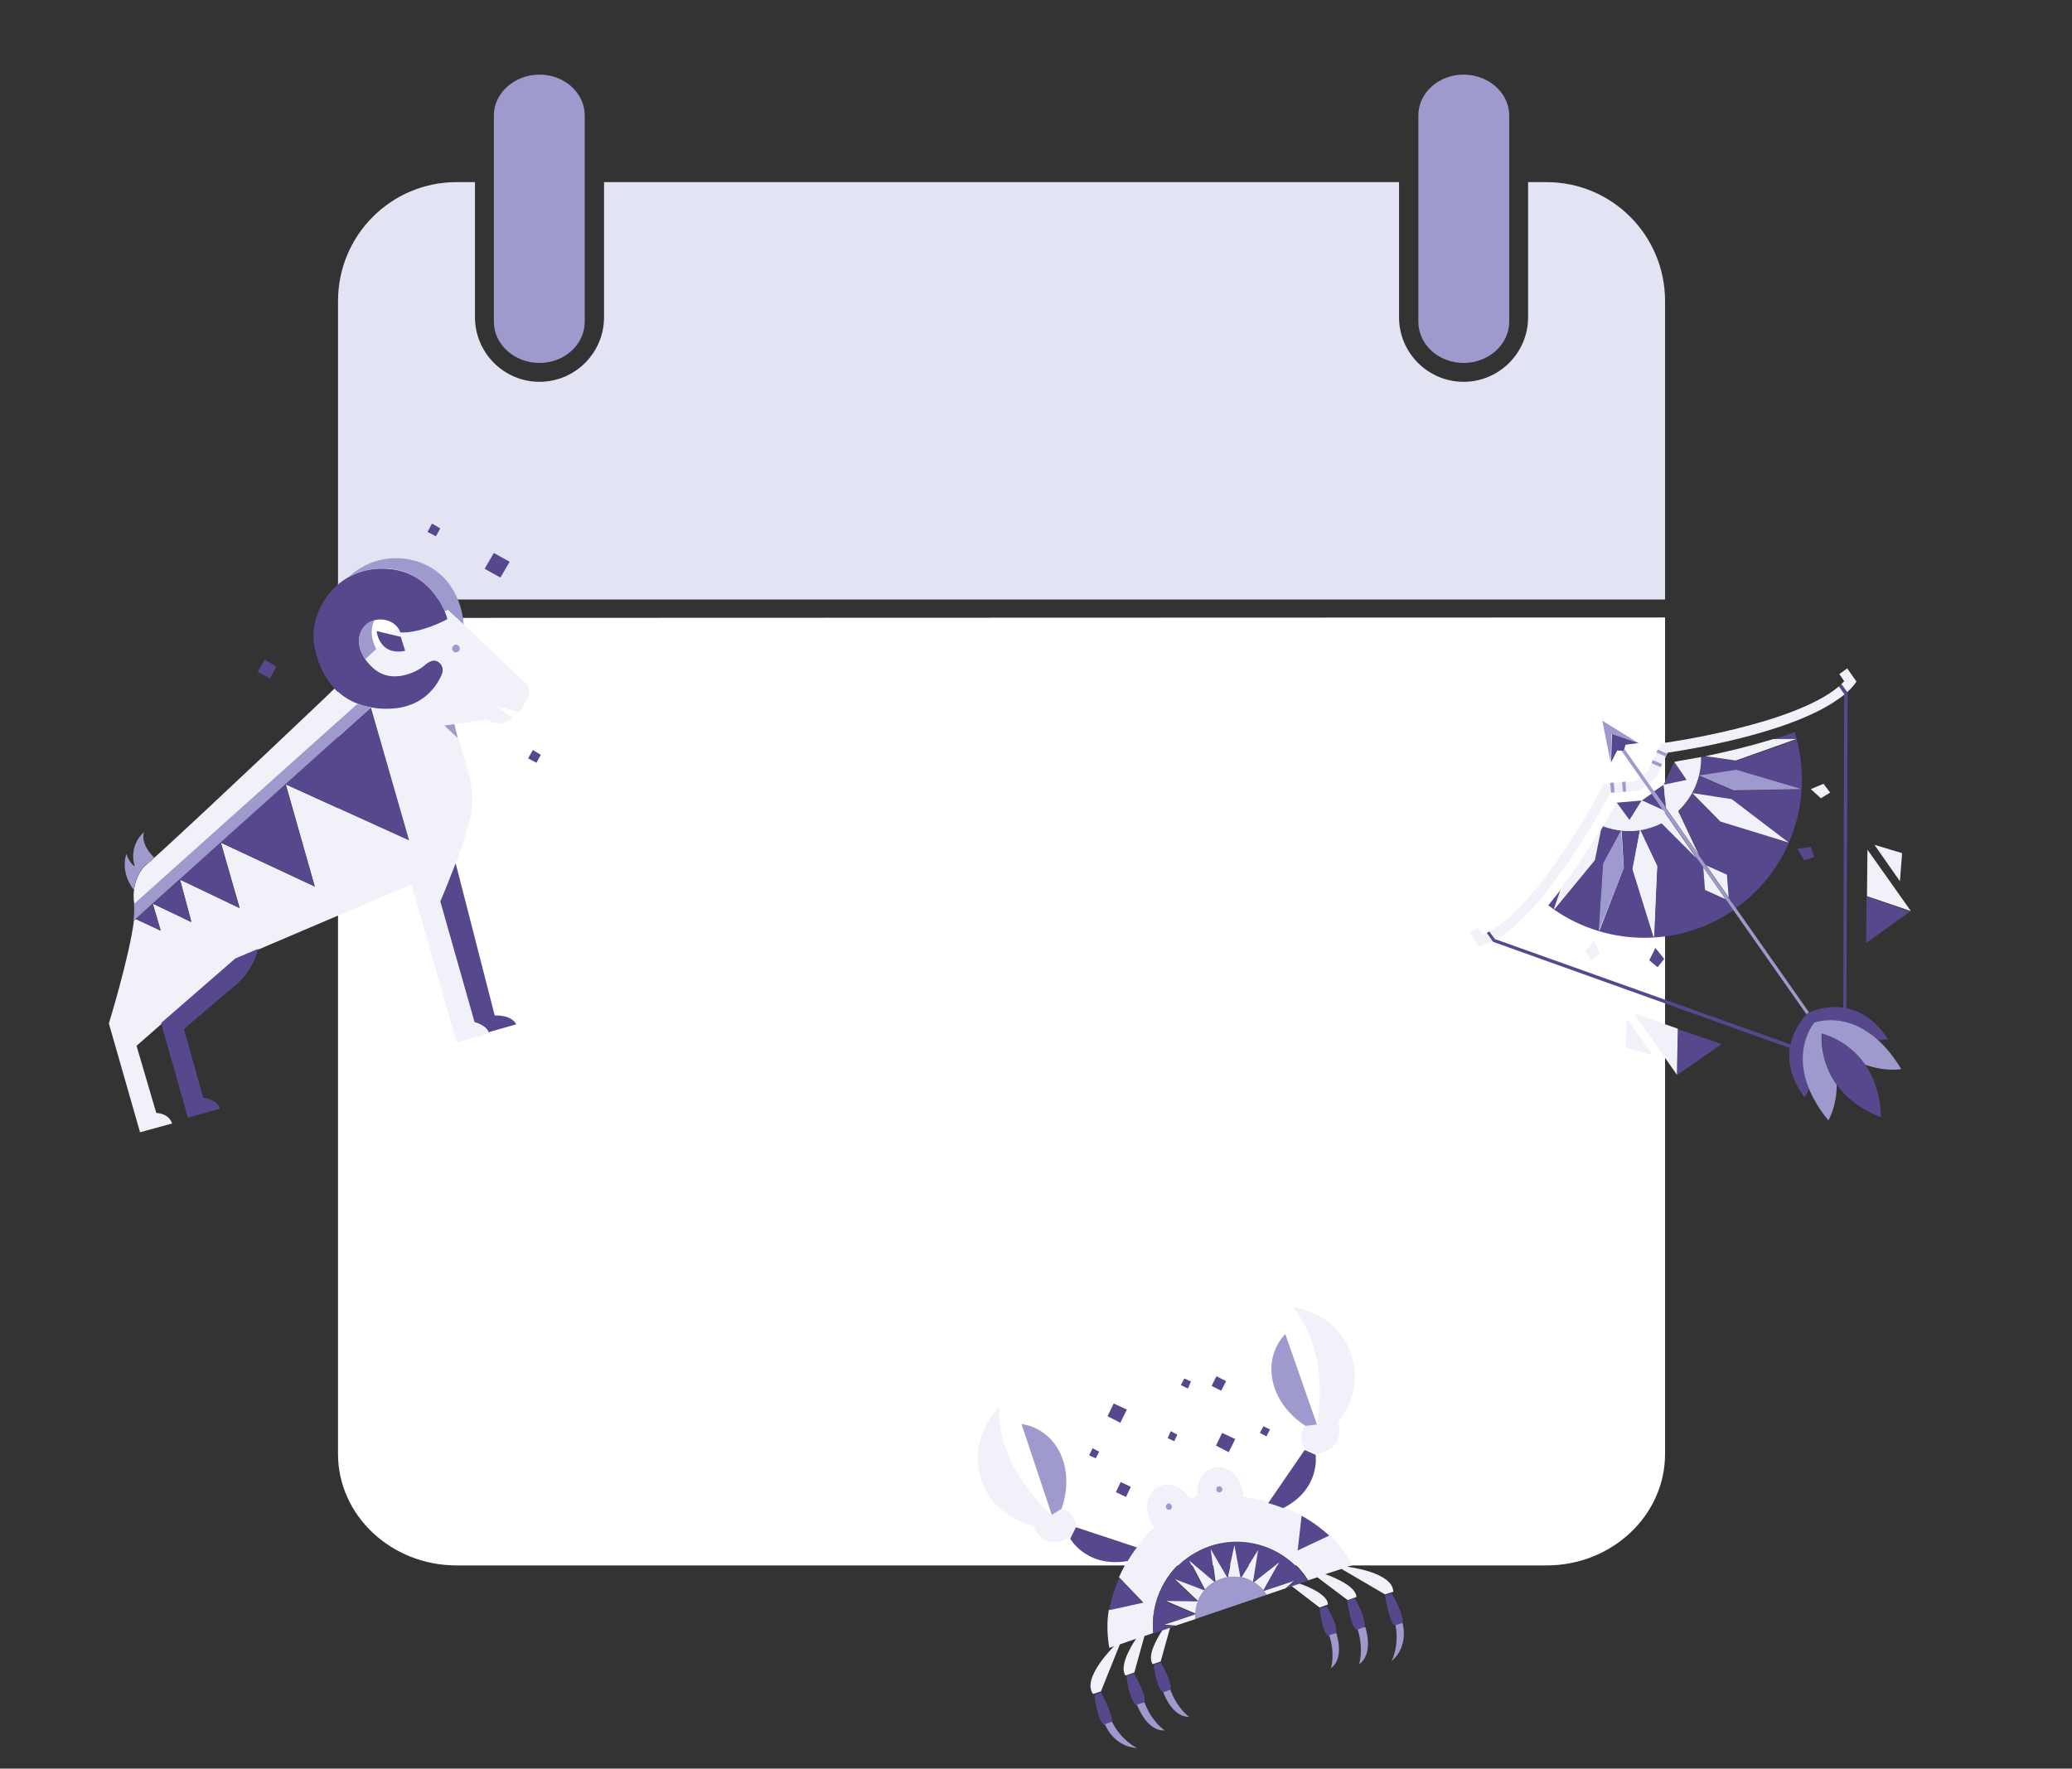 <svg version="1.2" xmlns="http://www.w3.org/2000/svg" viewBox="0 0 472 403" width="472" height="403">
	<rect x="0" y="0" width="472" height="403" fill="#333333" stroke="none"/>
	<title>calendarDaily-svg</title>
	<style>
		.s0 { fill: #ffffff } 
		.s1 { fill: #e3e4f3 } 
		.s2 { fill: #9e9acd } 
		.s3 { fill: #f0f1f9 } 
		.s4 { fill: #57478d } 
	</style>
	<path id="Layer" class="s0" d="m77 140.8v190.5c0 14 12.1 25.4 27 25.4h248.3c14.9 0 27-11.4 27-25.4v-190.6z"/>
	<path id="Layer" class="s1" d="m379.3 68.6v68h-302.3v-68c0-15 12.1-27.1 27-27.1h4.2v30.8c0 8.1 6.6 14.7 14.7 14.7 8.1 0 14.7-6.6 14.7-14.7v-30.8h181.1v30.8c0 8.1 6.6 14.7 14.7 14.7 8.1 0 14.7-6.6 14.7-14.7v-30.8h4.2c14.9 0 27 12.1 27 27.1z"/>
	<path id="Layer" class="s2" d="m122.9 82.7c-5.7 0-10.4-4.2-10.4-9.4v-47c0-5.1 4.7-9.3 10.4-9.3 5.7 0 10.3 4.2 10.3 9.3v47c0 5.2-4.6 9.4-10.3 9.4z"/>
	<path id="Layer" class="s2" d="m333.4 82.7c-5.7 0-10.3-4.2-10.3-9.4v-47c0-5.1 4.6-9.3 10.3-9.3 5.7 0 10.4 4.2 10.4 9.3v47c0 5.2-4.7 9.4-10.4 9.4z"/>
	<path id="Layer" fill-rule="evenodd" class="s3" d="m304.8 324.1c0 0 2.2 6-5 7.2l-2.6-1.2c0 0-1.9-2.8 0.2-5.2l2.6-0.3c0 0 3.5-15.8-5.5-26.7 0 0 9.5 0.7 13.2 10.4 3.3 8.8-2.9 15.8-2.9 15.8zm-63 19.7c3.1 0.6 3.4 4 3.4 4l-1.4 2.5c-6.4 3.5-8.4-2.6-8.4-2.6 0 0-9.1-1.8-11.9-10.7-3-9.9 4.1-16.3 4.1-16.3-0.5 14.1 11.9 24.5 11.9 24.5l2.3-1.4zm75.6 18.9l-1.9 0.6-9.9-5.8-3.7 1.2c0 0 7 2.3 7.1 5.2l-2 0.7-6.9-5.2-2.1 0.7c-5.6-9-17.4-11.7-26.4-6.1-6.1 3.8-9.5 10.8-8.9 18.1l-2 0.7-2.3 8.3-2 0.7c-1.8-2.4 2.4-8.4 2.4-8.4l-3.7 1.3-4.3 10.7-1.8 0.6c-2.7-3.6 4.8-10.9 4.8-10.9l-1.1 0.4c-0.5-2.9-0.6-5.9-0.1-8.7l7.8-1.7-5.5-5.7c3.1-7 8-11.4 8-11.4-1.5-1.7-3-7.2 1-9.2 3.8-1.9 6.7 2 6.7 2 0 0 0.5 0.8 1.3 0.5 1-0.3 0.8-1.2 0.8-1.2 0 0-0.1-4.9 4.1-5.7 4.3-0.8 6.6 4.4 6.4 6.7 0 0 6.5 0.6 13.3 4.2l-0.9 7.8 7.2-3.4c2.1 2 3.9 4.3 5.2 7l-1.1 0.3c0 0 10.4 1.2 10.5 5.7zm-50.8 8l-2.2 7.9-1.8 0.6c-1.7-2.2 2.3-7.9 2.3-7.9zm29.3-9.9c0 0 6.6 2.1 6.6 4.8l-1.9 0.7-6.5-5zm-29-17.7c-0.1-0.4-0.5-0.6-0.9-0.5-0.3 0.1-0.5 0.5-0.4 0.9 0.1 0.4 0.5 0.6 0.9 0.5 0.4-0.2 0.6-0.6 0.4-0.9zm11.5-4c-0.1-0.3-0.5-0.5-0.9-0.4-0.3 0.1-0.5 0.5-0.4 0.9 0.1 0.4 0.5 0.6 0.9 0.4 0.4-0.1 0.6-0.5 0.4-0.9zm-5.5 25.7l-5.5-5.2 7.1 2.7c-0.7 0.7-1.2 1.6-1.6 2.5zm3.9-4.4q0 0 0 0zm0 0q-1.3 0.7-2.3 1.8l-3.5-6.7zm-3.8 4.4c-0.4 0.9-0.6 1.9-0.6 2.9l-7-3 7.6 0.1zm-0.7 2.9q0 0.6 0.1 1.2l-4.5 1.5-2.8-0.2zm10.5-8.3l4-6.4-1.3 7.5q-1.3-0.8-2.7-1.1zm8.7-3.6l-3.7 6.6q-1-1.1-2.2-1.9zm3.5 4.2l-2.1 1.9-4.4 1.5q-0.3-0.5-0.7-1zm-12.3-0.5q-1.5-0.3-3-0.1l1.6-7.4 1.4 7.4zm-5.8 0.9l-1-7.5 3.8 6.6q-0.8 0.1-1.5 0.4-0.7 0.2-1.3 0.5z"/>
	<path id="Layer" fill-rule="evenodd" class="s4" d="m256.5 341.1l-2.3-1.1 1.1-2.3 2.3 1.1zm21.7-24.2l-2.2-1.1 1.1-2.2 2.2 1.1zm1.7 14l-2.9-1.5 1.4-2.9 3 1.4zm-24.7-6.7l-2.9-1.5 1.4-2.9 3 1.4zm12.3 4.2l-1.5-0.7 0.7-1.6 1.5 0.8zm21-1.1l-1.5-0.8 0.8-1.5 1.5 0.7zm-17.9-10.9l-1.6-0.8 0.8-1.5 1.5 0.7zm-21 15.9l-1.5-0.7 0.8-1.6 1.5 0.8zm67.4 30.7c0 0 3.2 5.4 2.4 6.9l-1.6 0.5c0 0-1.2-0.1-2.3-6.9zm-8.4 1.2c3 5.2 2.2 6.7 2.2 6.7l-1.6 0.5c-1.5-0.2-2.3-6.7-2.3-6.7zm-6.4 1.8c2.9 4.9 2.1 6.3 2.1 6.3l-1.6 0.5c-1.4-0.2-2.1-6.3-2.1-6.3zm-51.4 19.6c3.3 6.2 2.4 7 2.4 7l-1.6 0.5c-1.6-0.7-2.3-6.9-2.3-6.9zm7.5-4.3c0 0 3.3 5.6 2.3 6.7l-1.7 0.6c0 0-1.5-0.7-2.3-6.7zm6.1-2.5c0 0 3.1 5.3 2.1 6.3l-1.6 0.5c0 0-1.4-0.6-2.1-6.3zm-20.6-28.2l1.3-2.6 13.9 4.6c-0.7 0.9-1.4 1.9-2.1 3.1-9.4 1.6-13.1-5.1-13.1-5.1zm48.4-7q-1.8-0.7-3.3-1.1l8.3-12.1 2.5 1.1c0 0 1.2 7.7-7.3 12.1h-0.2zm0.6 18.4l2.1-1.8-7.2 2.4 3.7-6.6-6 4.7 1.2-7.5-4 6.4-1.4-7.5-1.6 7.4-3.8-6.5 1 7.5h-0.1l-5.8-4.9 3.5 6.7v0.1l-7.1-2.7 5.5 5.2-7.6-0.1 7 3v0.1l-7.2 2.4 2.8 0.2-5.1 1.7c-0.7-7.2 2.7-14.2 8.9-18 8.9-5.6 20.7-2.9 26.3 6zm3.7-16.6c2.3 1.2 4.4 2.8 6.3 4.5l-7.2 3.4zm-36.1 19.8l-7.7 1.7c0.4-2.5 1.2-5 2.3-7.4z"/>
	<path id="Layer" fill-rule="evenodd" class="s2" d="m297.4 324.9c0 0-6.1-3.5-7.5-10.3-1.4-6.7 2.9-10.6 2.9-10.6l7.2 20.6zm-57.8 20.3l-6.9-20.7c0 0 5.8 0.4 8.8 6.6 3 6.2 0.3 12.7 0.3 12.7zm78.3 25.1l1.6-0.5c0 0 1.6 5.2-2.5 8.7 0 0 1.8-3.4 0.9-8.2zm-6.9 0.4c0 0 2.1 6.1-1.4 8.5 0 0 1.1-3.2-0.3-7.9zm-6.6 1.4c0 0 2 5.7-1.2 8 0 0 1-3.1-0.4-7.5zm-52.7 20.8l1.6-0.6c2.1 4.3 5.7 6 5.7 6-5.4-0.3-7.3-5.4-7.3-5.4zm9-5c1.7 4.5 4.6 6.4 4.6 6.4-4.2 0.2-6.3-5.9-6.3-5.9zm5.9-2.9c1.6 4.4 4.3 6.2 4.3 6.2-4 0.1-5.9-5.6-5.9-5.6zm21.9-21.6l-16.2 5.5c-0.4-4.1 2.1-7.9 5.9-9.2 3.9-1.3 8.1 0.2 10.3 3.7zm-22.5-20.8c0.4-0.1 0.8 0.1 0.9 0.5 0.2 0.3 0 0.7-0.4 0.9-0.4 0.1-0.8-0.1-0.9-0.5-0.1-0.4 0.1-0.8 0.4-0.9zm11.5-3.9c0.4-0.1 0.8 0.1 0.9 0.4 0.2 0.4 0 0.8-0.4 0.9-0.4 0.2-0.8 0-0.9-0.4-0.1-0.4 0.1-0.8 0.4-0.9z"/>
	<path id="Layer" fill-rule="evenodd" class="s3" d="m120.4 158.8l-2.1 3.5-5.6-1.6 4 2.8c0 0-2.5 2.5-5.7 0.5l-7.5 1-2.3 0.3 3.2 2.8 2.3 7.9c1.3 4.7 1 8.7 0 12-0.7 2.5-2.7 8.9-6.4 17.6l7.8 27.5c0 0 2.7 0.7 3.2 2.4l-7.3 2-10.3-36-40.1 17.1-22.5 19.7 4.5 15.3c3.1 0.2 3.6 2.4 3.6 2.4l-7.3 2-7.1-24.8c0 0 4.7-15.3 5.7-23.4l4.3-3.9-3.9 3.5 5.7 2.6-1.8-6.1 8.8 4.2-2.6-9.7 13.6 6.5-4.3-14.9 21.4 10-6.6-23.3 28.1 12.8-8.6-30.3q1.6 0.3 3.2 0.3c10.4 0.1 13-8.4 13-8.4 0.2-0.9-0.2-1.9-1-2.4-1.4-0.8-2.9 0.8-3.3 1.1-0.5 0.3-6.5 4.6-11.3 0.5q-1.1-0.9-2-2.1l3.8-3.5c0.9 1.2 2.5 2.1 5.3 1.6l-0.9-3.3-2.2-0.5 1.5-1.4q0.3 0.4 0.5 1c0 0 3.9 0.5 10.7-3q-0.3-1-0.7-1.9l0.9-0.3 17.9 17.1c0 0 1.1 1.3 0.4 2.7zm-89.8 47.7c0 0 0.1 0 0 0q0.1 0 0 0zm50.9-46l-50.9 45.6c-0.9-5.5 2.3-8.7 2.3-8.7 1.5-1 24.1-22.2 40.6-37.9l2.7-2.6c1.5 1.6 3.3 2.8 5.3 3.6zm23.3-12.9c-0.1-0.5-0.6-0.8-1.1-0.6-0.5 0.1-0.7 0.6-0.6 1.1 0.1 0.5 0.6 0.7 1.1 0.6 0.5-0.1 0.7-0.6 0.6-1.1z"/>
	<path id="Layer" fill-rule="evenodd" class="s4" d="m91.2 144.1c-0.8-2.4-4-3.7-6.6-2.5-3.5 1.5-4.2 6.7 0.6 10.8 4.8 4 10.9-0.2 11.3-0.6 0.4-0.3 1.9-1.9 3.3-1 0.8 0.5 1.2 1.4 1 2.4 0 0-2.5 8.5-13 8.3q-1.7 0-3.2-0.3c-8.2-1.4-11.9-7.8-13-14.1-1.4-7.7 5-18.1 16.3-17.5 11.2 0.5 14 11.5 14 11.5-6.8 3.5-10.7 3-10.7 3zm-56.4 61.8l1.8 6.2-5.7-2.7zm0 0zm0 0l6.2-5.5 2.6 9.7zm6.1-5.5zm0 0l43.6-39.2q0 0 0 0l8.7 30.3-28.2-12.8 6.7 23.3-21.4-10 4.2 14.9zm51.4-52.1c-6 1.2-6.5-4.5-6.5-4.5l5.5 1.3zm-30.8 6.3l-2.8-1.5 1.6-2.8 2.7 1.6zm52.5-23l-3.6-2 2.1-3.6 3.6 2zm8.2 42.2l-1.9-1 1.1-1.9 1.8 1.1zm-22.9-51.6l-1.9-1 1-1.9 1.9 1.1zm13.4 109.2c0 0 3.7-0.3 4.9 2l-6.3 1.8c-0.5-1.6-3.2-2.3-3.2-2.3l-7.8-27.5c1.4-3.2 2.5-6.2 3.5-8.7l8.9 34.7zm-59.1-13l5.2-2.2c0 0-1 5-5.3 8.4-4.4 3.7-11.6 9.9-11.6 9.9l4.4 15.6c0 0 3 0.3 3.8 2.5l-7.3 2.1-6.1-21.6 16.9-14.7z"/>
	<path id="Layer" class="s2" d="m84.6 141.5c-2.9 1.3-3.9 5.2-1.4 8.7l2.5-2.3c-1.3-2.5-1.3-4.9-0.4-6.6q-0.3 0.1-0.7 0.2zm3.3-12c8.2 0.4 11.9 6.5 13.3 9.7l0.9-0.3 3.5 3.4c0-0.9-0.7-11.5-11-14.5-6.1-1.7-11.6 0.3-15.2 3.7 2.6-1.5 5.6-2.1 8.6-2zm15.1 18.5c0.2 0.5 0.6 0.8 1.1 0.6 0.5-0.1 0.8-0.6 0.6-1.1-0.1-0.4-0.6-0.7-1.1-0.6-0.4 0.2-0.7 0.7-0.6 1.1zm-21.6 12.4l-50.9 45.6c0.1 0.9 0.1 2.2-0.1 3.8l54.1-48.6q-1.6-0.3-3-0.8h-0.1zm22.1 4.6l-2.3 0.3 3.1 2.9zm-73 37.8c0.4-3.5 2.4-5.5 2.4-5.5 0.3-0.1 1.1-0.8 2.2-1.9-0.9-0.9-3-3.2-2.3-5.8 0 0-3.6 2.9-2.1 7.8 0 0-1.2-0.6-1.9-2.8 0 0-1.6 3.9 1.7 8.2z"/>
	<path id="Layer" fill-rule="evenodd" class="s4" d="m374 182.4l-2.8 4.5-2.9-4zm7.4-8.8l2.8 4.1-5.2 1.1 0.5 5.3-2.7-3.8 2.2-1.5zm37.5-17.2l0.6-0.5 1.4 2v0.1l-0.3 71.7q-0.4 0-0.7-0.1l0.2-71.5-1.2-1.7zm-78.8 58.2l-1.4-2 0.6-0.4 1.3 1.8 67.3 24c0.9-4.3 3.8-7.1 3.9-7.1 0.2-0.2 10.8-5.6 18.3 5.9q-1.1 0.2-2.2 0.2c-7.5-6.7-14.6-4-14.6-4 0 0-5 5.8-1.2 15.1q-0.4 1-1 2c-3.2-4.3-3.8-8.2-3.4-11.3zm71.7 16.2q0 0 0 0 0 0 0 0zm16.7 23.8c-15.1-5.9-13.4-19.1-13.4-19.1 0 0 12.9 2.9 13.4 19.1zm-19.7-87.8c4.7 14.9-0.7 31.1-13.3 40.1l-1.7-2.4-0.3-5.1-4.8-2.1-1.5-2.2-4.8-10.3c2.3-2.1 3.9-4.9 4.6-8l7.9 3.4 15.5-0.4-14.9-4.3-8.5 1.3q0.5-2.1 0.5-4.3 2.3-0.4 5.1-1-2.1 0.5-4 0.8l6.9 1.1 13.8-4.9-5.1-0.1q2.3-0.7 4.6-1.6zm-1.3 25.2l-13-9.8-9-1.5 6.4 6.5zm-14.9-20.5l1-0.2q-0.5 0.1-1 0.2zm2.3 35.9c-12.8 8.8-29.9 8.3-42.2-1.1q1.5-1.9 3.1-3.9l-1.8 4.9 9.3-11.3 1.4-6.9q0.3-0.5 0.6-1 2 0.8 4.1 1.1l-4.1 7.5-1 15.5 5.6-14.5-0.5-8.5c3.2 0.3 6.3-0.3 9.2-1.7l8 8 1.5 2.2 0.4 5.2 4.7 2 1.7 2.5zm-21.3-18.3l-1.7 8.9 4.9 15.6 0.7-16.3zm2.7-8.3l2.6 3.8-4.9-2.2 2.3-1.6zm-9.3-7.1l0.2-6.5 6.1 2.1-3 0.4-0.4 1.4-1.5-0.1zm10.1 42.3l2 2.5-1.5 1.9-1.9-1.6 1.4-2.8zm33.9-20l-1.6-2.6 3.1-0.4 0.8 2.3-2.3 0.7zm-29 49l0.2-10.5 10 3.4zm53.1-37.3l-10 7.2 0.1-10.6 9.9 3.4z"/>
	<path id="Layer" fill-rule="evenodd" class="s3" d="m377.5 197.4l-0.8 16.2-4.8-15.5 1.7-9q0 0 0 0zm-3.9-8.2c-2.8 0.4-5.7 0.1-8.4-0.9 1.3-2.2 2.3-4.1 3-5.4l3 4 2.8-4.5 4.9 2.3 7.6 10.9-8-8c-1.6 0.8-3.2 1.3-4.9 1.6zm0-12.1l1.3 1.9-1.7 1.2-6.4 0.5c-2.1 4-14.5 26.6-26 33.4l-0.2-0.1-1.3-1.7c11.9-6.6 25.7-32.9 25.8-33.2l0.3-0.5 7-0.6 1.2-0.8zm11.9 3.6l9 1.4 13 9.9-15.6-4.8zm33.1-21.3c-11 7.8-34.5 11.5-38.7 12.1l-2.7 5.8-1.7 1.2-1.3-1.9 1.2-0.8 2.9-6.4 0.6-0.1c0.3 0 29.7-4.1 40-12.9l1.2 1.7v0.2q-0.7 0.6-1.5 1.1zm2.2-7.1l2.1 3-0.5 0.7q-0.7 0.9-1.6 1.7l-1.3-1.8-0.3 0.2q0.5-0.4 0.9-0.9l-1.1-1.6zm-65.2 50.1q4.8-6.4 8.9-13.3l-1.3 6.9-9.3 11.3zm-15.7 12q-1.1 0.6-2.2 1l-0.8 0.2-2.1-3 1.8-1.3 1.2 1.6q0.5-0.2 1.1-0.5l-0.3 0.2zm69.3-46l-13.8 4.9-6.9-1q7.9-1.6 15.5-3.9zm-16.1 36.5l-4.7-2.1-0.4-5.2zm0.7-0.4l-5.1-7.3 4.7 2.1 0.4 5.2zm-6.3-32c0.1 4.6-1.8 9.1-5.2 12.3l4.8 10.2-7.6-10.9-0.5-5.3 5.2-1.1-2.8-4.1c1.4-0.3 3.5-0.6 6.1-1.1zm-23.1 44.8l-1.9 1.4-1.4-2 2.1-2.3zm48.1-37.5l2.9-1.2 1.5 2-2.1 1.3zm-30.3 54.6l-0.2 10.5-9.8-14zm-5.7 6l-6.2-1.7 0.3-6.6zm48.9-46.8l9.9 14-10-3.4zm1.6-1.1l6.3 1.9-0.5 6.4z"/>
	<path id="Layer" fill-rule="evenodd" class="s2" d="m369.9 197.8l-5.7 14.4 1-15.4 4.1-7.6 0.6 8.6zm-0.1-26.7l0.2-0.5 42.1 60.1q-0.3 0.1-0.3 0.2 0 0-0.3 0.2l-42.1-60h0.4zm63.3 72.5c0 0-3.5 0.7-8.2-1-4-5.8-9.9-7.1-9.9-7.1 0 0-0.7 6 3.4 11.7 0 5-1.9 8.1-1.9 8.1-10.9-13.4-3.2-22.3-3.2-22.3 0 0 10.9-4.2 19.8 10.6zm-66-76.4l-0.2 6.5-1.9-9.5 8.2 5.1zm19.9 9.5l8.5-1.3 14.9 4.4-15.5 0.3zm-19.2 3.9h-0.8l-0.2-2.2 0.8-0.1zm2.6-0.2h-0.7l-0.2-2.2 0.8-0.1zm6.9-9l0.4-0.6 2 0.9-0.3 0.7zm-1.1 2.5l0.3-0.7 2.1 0.9-0.3 0.7z"/>
</svg>